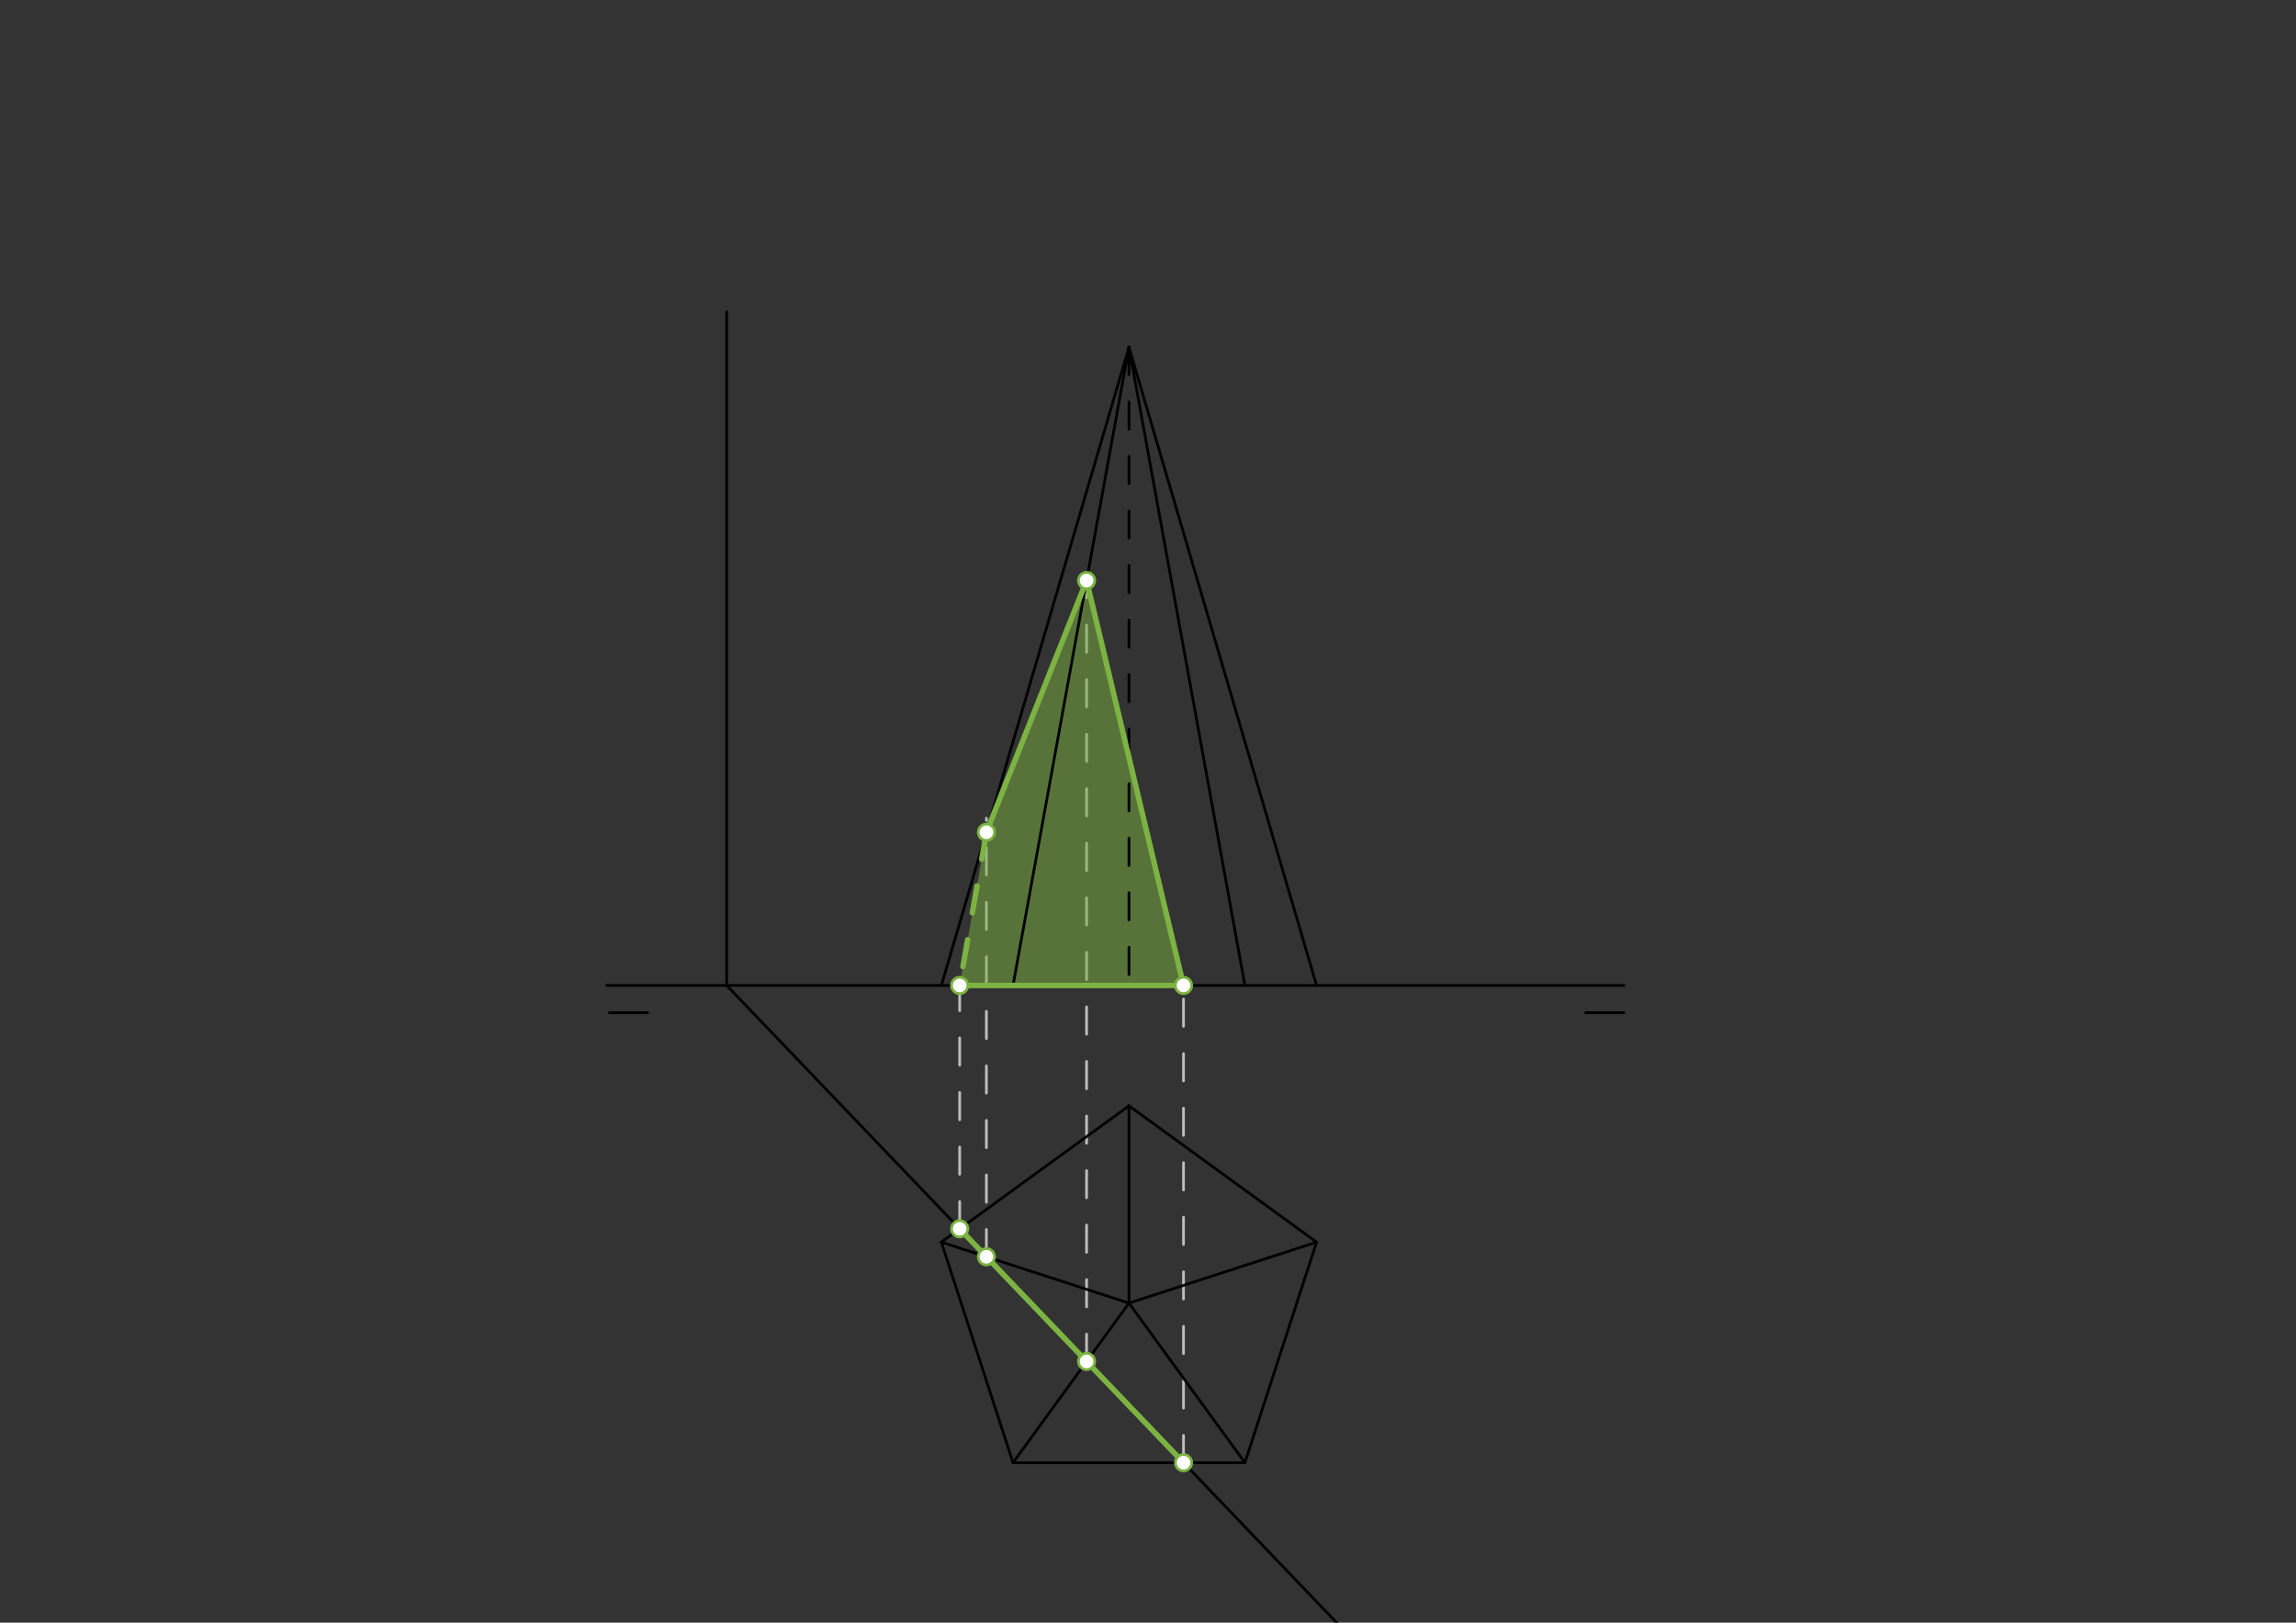 <svg xmlns="http://www.w3.org/2000/svg" class="svg--816" height="100%" preserveAspectRatio="xMidYMid meet" viewBox="0 0 842 595" width="100%"><rect x="0" y="0" width="842" height="595" fill="#333333" stroke="none"/><defs><marker id="marker-arrow" markerHeight="16" markerUnits="userSpaceOnUse" markerWidth="24" orient="auto-start-reverse" refX="24" refY="4" viewBox="0 0 24 8"><path d="M 0 0 L 24 4 L 0 8 z" stroke="inherit"></path></marker></defs><g class="aux-layer--949"><g class="element--733"><line stroke="#BDBDBD" stroke-dasharray="10" stroke-linecap="round" stroke-width="1" x1="351.933" x2="351.933" y1="450.59" y2="361.344"></line></g><g class="element--733"><line stroke="#BDBDBD" stroke-dasharray="10" stroke-linecap="round" stroke-width="1" x1="434.021" x2="434.021" y1="536.344" y2="361.344"></line></g><g class="element--733"><line stroke="#BDBDBD" stroke-dasharray="10" stroke-linecap="round" stroke-width="1" x1="361.737" x2="361.737" y1="460.833" y2="300.009"></line></g><g class="element--733"><line stroke="#BDBDBD" stroke-dasharray="10" stroke-linecap="round" stroke-width="1" x1="398.477" x2="398.477" y1="499.213" y2="212.25"></line></g></g><g class="main-layer--75a"><g class="element--733"><g fill="#7CB342" opacity="0.5"><path d="M 351.933 361.344 L 434.021 361.344 L 398.477 212.879 L 361.737 305.168 L 351.933 361.344 Z" stroke="none"></path></g></g><g class="element--733"><line stroke="#000000" stroke-dasharray="none" stroke-linecap="round" stroke-width="1" x1="371.5" x2="456.539" y1="536.344" y2="536.344"></line></g><g class="element--733"><line stroke="#000000" stroke-dasharray="none" stroke-linecap="round" stroke-width="1" x1="371.5" x2="345.221" y1="536.344" y2="455.467"></line></g><g class="element--733"><line stroke="#000000" stroke-dasharray="none" stroke-linecap="round" stroke-width="1" x1="345.221" x2="414.02" y1="455.467" y2="405.482"></line></g><g class="element--733"><line stroke="#000000" stroke-dasharray="none" stroke-linecap="round" stroke-width="1" x1="414.02" x2="482.818" y1="405.482" y2="455.467"></line></g><g class="element--733"><line stroke="#000000" stroke-dasharray="none" stroke-linecap="round" stroke-width="1" x1="482.818" x2="456.539" y1="455.467" y2="536.344"></line></g><g class="element--733"><line stroke="#000000" stroke-dasharray="none" stroke-linecap="round" stroke-width="1" x1="414.02" x2="414.02" y1="405.482" y2="477.82"></line></g><g class="element--733"><line stroke="#000000" stroke-dasharray="none" stroke-linecap="round" stroke-width="1" x1="414.02" x2="482.818" y1="477.82" y2="455.467"></line></g><g class="element--733"><line stroke="#000000" stroke-dasharray="none" stroke-linecap="round" stroke-width="1" x1="414.02" x2="456.539" y1="477.82" y2="536.344"></line></g><g class="element--733"><line stroke="#000000" stroke-dasharray="none" stroke-linecap="round" stroke-width="1" x1="414.02" x2="371.5" y1="477.82" y2="536.344"></line></g><g class="element--733"><line stroke="#000000" stroke-dasharray="none" stroke-linecap="round" stroke-width="1" x1="414.02" x2="345.221" y1="477.82" y2="455.467"></line></g><g class="element--733"><line stroke="#000000" stroke-dasharray="none" stroke-linecap="round" stroke-width="1" x1="222.5" x2="595.5" y1="361.344" y2="361.344"></line></g><g class="element--733"><line stroke="#000000" stroke-dasharray="none" stroke-linecap="round" stroke-width="1" x1="223.5" x2="237.5" y1="371.344" y2="371.344"></line></g><g class="element--733"><line stroke="#000000" stroke-dasharray="none" stroke-linecap="round" stroke-width="1" x1="595.5" x2="581.5" y1="371.344" y2="371.344"></line></g><g class="element--733"><line stroke="#000000" stroke-dasharray="none" stroke-linecap="round" stroke-width="1" x1="414.02" x2="345.221" y1="127.344" y2="361.344"></line></g><g class="element--733"><line stroke="#000000" stroke-dasharray="none" stroke-linecap="round" stroke-width="1" x1="414.02" x2="371.5" y1="127.344" y2="361.344"></line></g><g class="element--733"><line stroke="#000000" stroke-dasharray="none" stroke-linecap="round" stroke-width="1" x1="414.02" x2="456.539" y1="127.344" y2="361.344"></line></g><g class="element--733"><line stroke="#000000" stroke-dasharray="none" stroke-linecap="round" stroke-width="1" x1="414.02" x2="482.818" y1="127.344" y2="361.344"></line></g><g class="element--733"><line stroke="#000000" stroke-dasharray="10" stroke-linecap="round" stroke-width="1" x1="414.02" x2="414.02" y1="127.344" y2="361.344"></line></g><g class="element--733"><line stroke="#000000" stroke-dasharray="none" stroke-linecap="round" stroke-width="1" x1="266.5" x2="266.5" y1="361.344" y2="114.344"></line></g><g class="element--733"><line stroke="#000000" stroke-dasharray="none" stroke-linecap="round" stroke-width="1" x1="266.5" x2="490.5" y1="361.344" y2="595.344"></line></g><g class="element--733"><line stroke="#7CB342" stroke-dasharray="none" stroke-linecap="round" stroke-width="2" x1="351.933" x2="434.021" y1="450.59" y2="536.344"></line></g><g class="element--733"><line stroke="#7CB342" stroke-dasharray="none" stroke-linecap="round" stroke-width="2" x1="351.933" x2="434.021" y1="361.344" y2="361.344"></line></g><g class="element--733"><line stroke="#7CB342" stroke-dasharray="none" stroke-linecap="round" stroke-width="2" x1="434.021" x2="398.477" y1="361.344" y2="212.879"></line></g><g class="element--733"><line stroke="#7CB342" stroke-dasharray="none" stroke-linecap="round" stroke-width="2" x1="398.477" x2="361.737" y1="212.879" y2="305.168"></line></g><g class="element--733"><line stroke="#7CB342" stroke-dasharray="10" stroke-linecap="round" stroke-width="2" x1="361.737" x2="351.933" y1="305.168" y2="361.344"></line></g><g class="element--733"><circle cx="351.933" cy="450.59" r="3" stroke="#7CB342" stroke-width="1" fill="#ffffff"></circle>}</g><g class="element--733"><circle cx="434.021" cy="536.344" r="3" stroke="#7CB342" stroke-width="1" fill="#ffffff"></circle>}</g><g class="element--733"><circle cx="361.737" cy="460.833" r="3" stroke="#7CB342" stroke-width="1" fill="#ffffff"></circle>}</g><g class="element--733"><circle cx="398.477" cy="499.213" r="3" stroke="#7CB342" stroke-width="1" fill="#ffffff"></circle>}</g><g class="element--733"><circle cx="351.933" cy="361.344" r="3" stroke="#7CB342" stroke-width="1" fill="#ffffff"></circle>}</g><g class="element--733"><circle cx="434.021" cy="361.344" r="3" stroke="#7CB342" stroke-width="1" fill="#ffffff"></circle>}</g><g class="element--733"><circle cx="361.737" cy="305.168" r="3" stroke="#7CB342" stroke-width="1" fill="#ffffff"></circle>}</g><g class="element--733"><circle cx="398.477" cy="212.879" r="3" stroke="#7CB342" stroke-width="1" fill="#ffffff"></circle>}</g></g><g class="snaps-layer--ac6"></g><g class="temp-layer--52d"></g></svg>